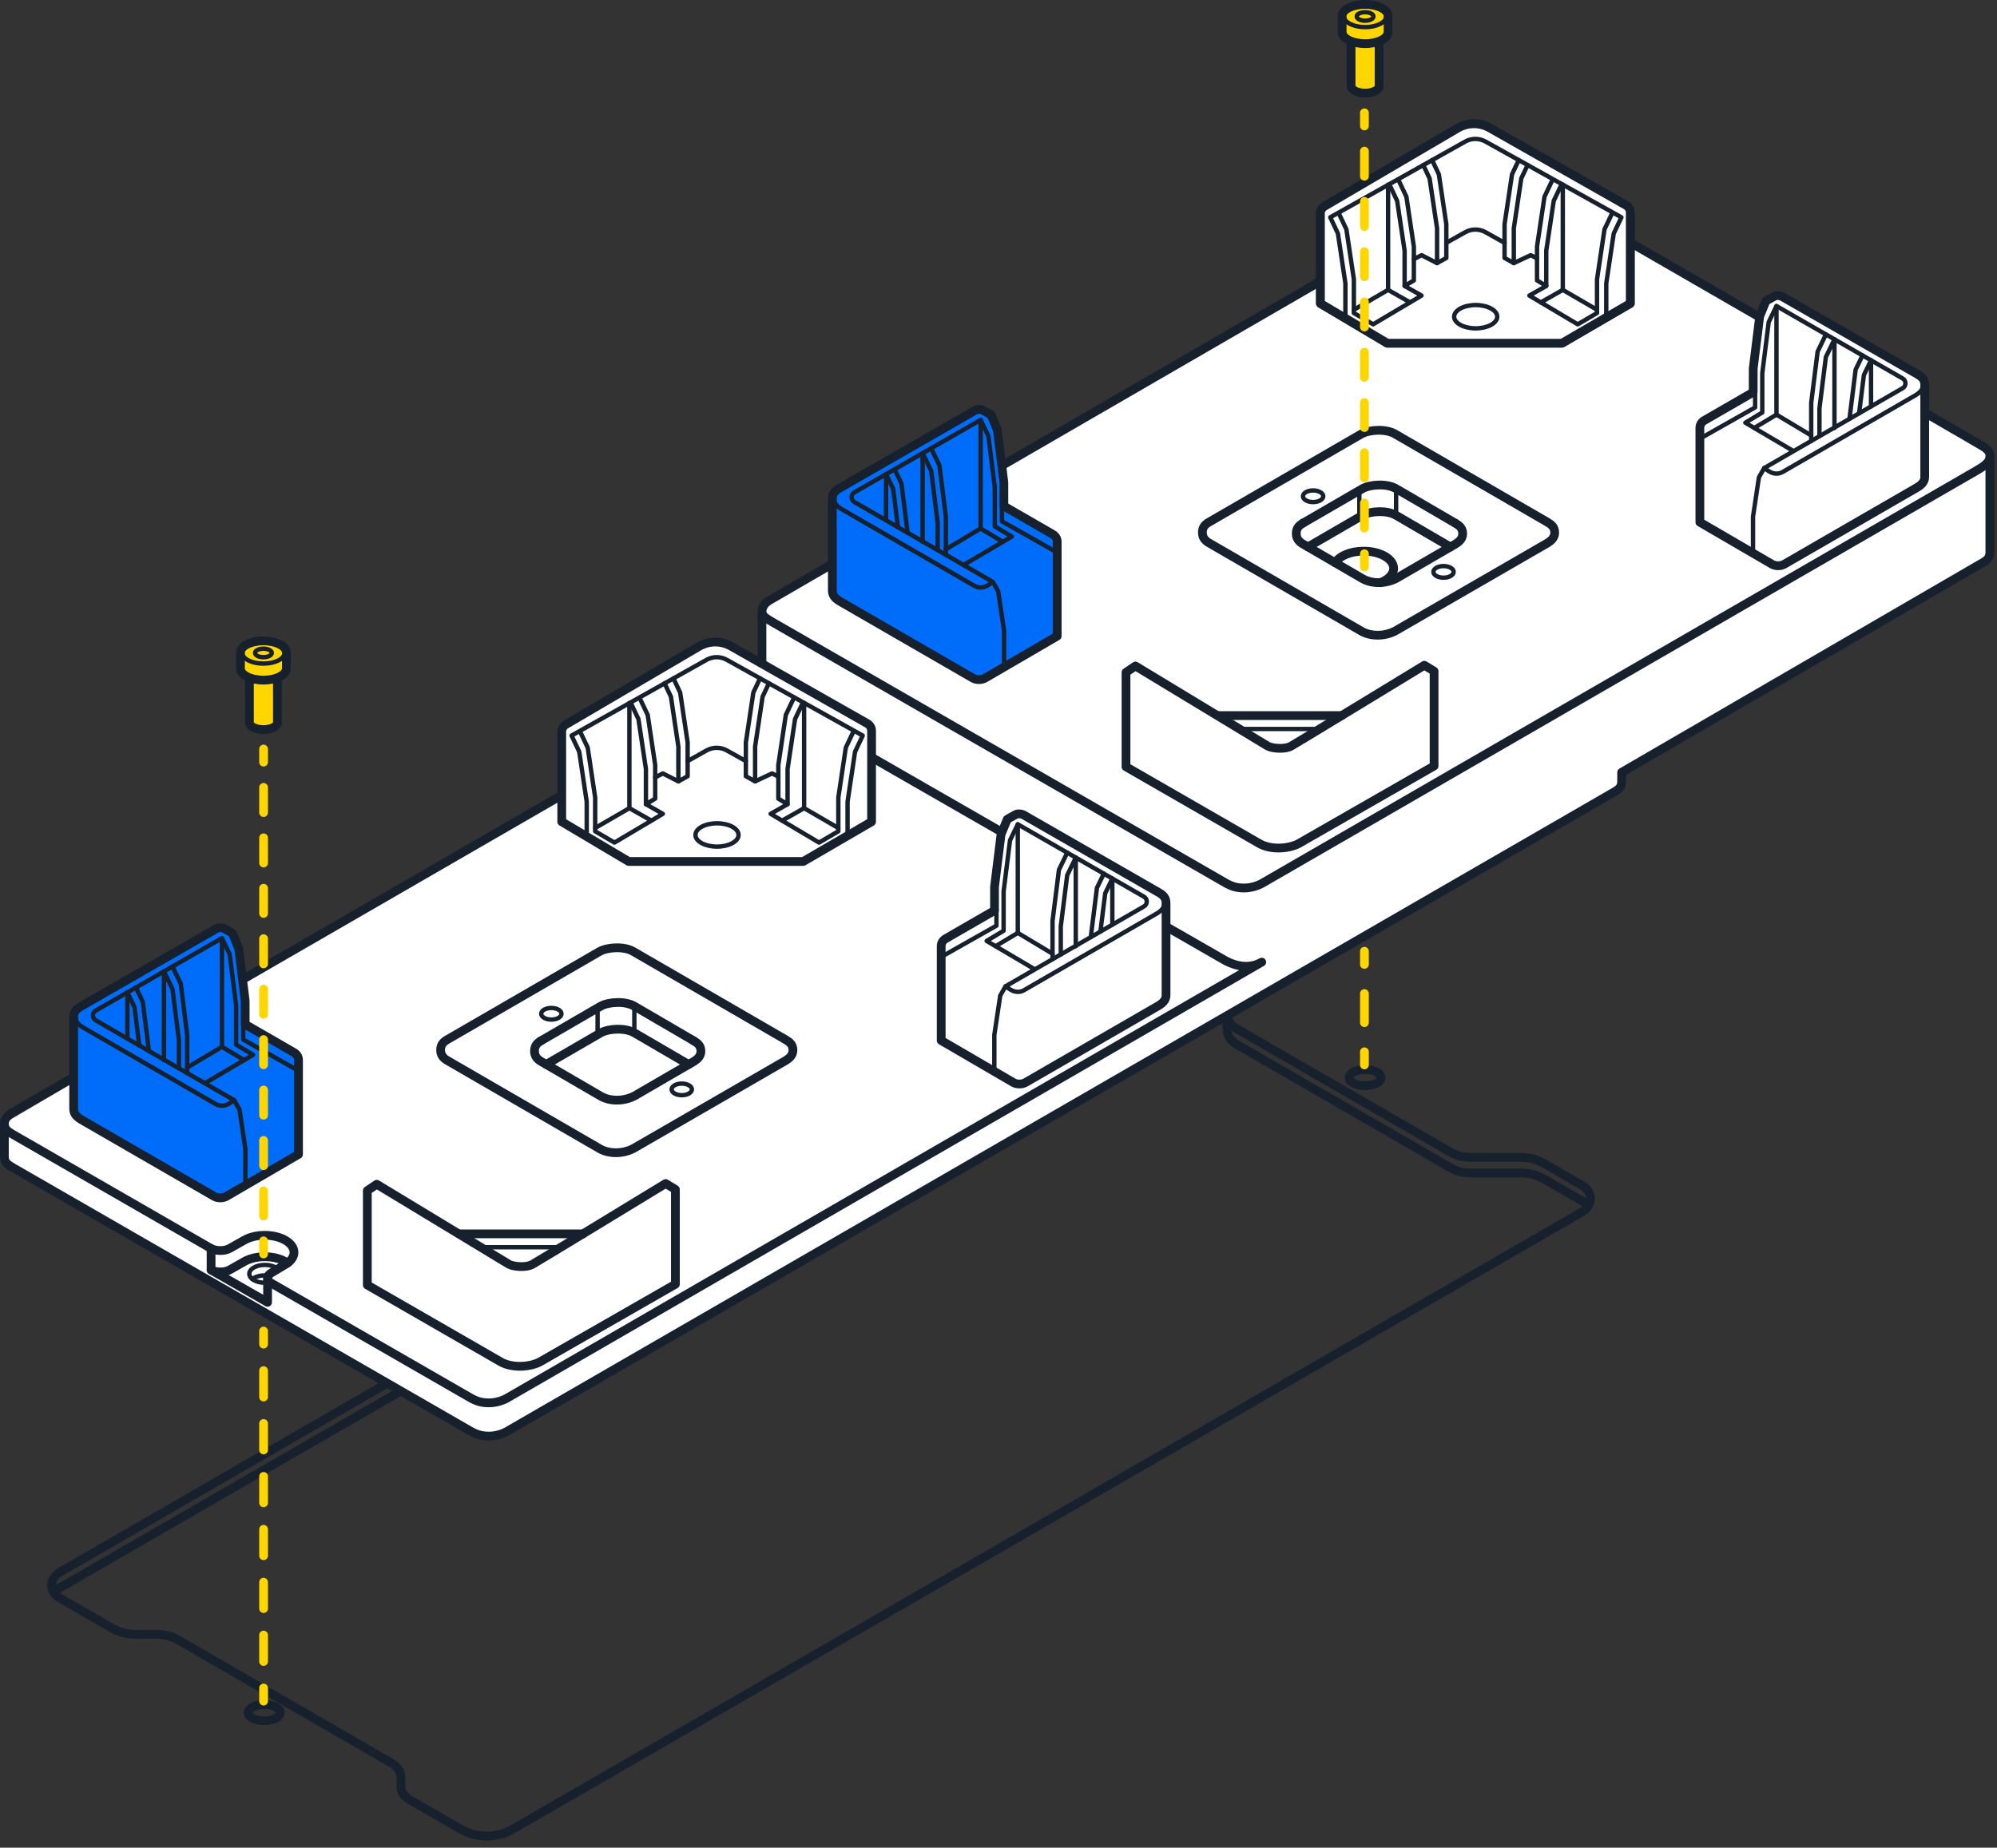 <?xml version="1.0" encoding="UTF-8" standalone="no"?>
<!DOCTYPE svg PUBLIC "-//W3C//DTD SVG 1.1//EN" "http://www.w3.org/Graphics/SVG/1.1/DTD/svg11.dtd">
<svg width="100%" height="100%" viewBox="0 0 228 211" version="1.1" xmlns="http://www.w3.org/2000/svg" xmlns:xlink="http://www.w3.org/1999/xlink" xml:space="preserve" xmlns:serif="http://www.serif.com/" style="fill-rule:evenodd;clip-rule:evenodd;stroke-linecap:round;stroke-linejoin:round;stroke-miterlimit:10;">
    <rect x="0" y="0" width="228" height="211" fill="#333333" stroke="none"/>
    <g transform="matrix(1,0,0,1,-27.818,-52.251)">
        <g transform="matrix(1,0,0,1,86.296,161.096)">
            <path d="M0,100.079L122.139,29.562C123.438,28.734 123.43,27.264 122.139,26.519L117.704,23.958C116.889,23.543 116.198,23.321 115.018,23.321L109.626,23.321C108.446,23.321 107.844,23.142 107.066,22.697L82.761,8.665C81.979,8.213 81.624,7.65 81.624,6.899L81.624,3.94C81.624,3.249 81.156,2.826 80.664,2.562L76.13,-0.055C74.512,-0.989 72.518,-0.989 70.9,-0.055L-51.617,70.68C-52.931,71.506 -52.889,72.933 -51.617,73.667L-45.76,77.049C-44.978,77.499 -44.064,77.789 -42.995,77.789L-40.589,77.789C-39.876,77.789 -38.944,77.967 -38.25,78.368L-13.954,92.395C-13.143,92.863 -12.698,93.338 -12.698,94.229L-12.698,95.321C-12.698,95.922 -12.199,96.393 -11.572,96.755L-5.814,100.079C-4.121,101.068 -1.712,101.067 0,100.079Z" style="fill:none;fill-rule:nonzero;stroke:rgb(22,33,45);stroke-width:1px;"/>
        </g>
        <g transform="matrix(1,0,0,1,209.121,206.056)">
            <path d="M0,-16.05C-0.161,-16.28 -0.389,-16.489 -0.685,-16.66L-5.12,-19.221C-5.935,-19.636 -6.626,-19.858 -7.807,-19.858L-13.198,-19.858C-14.378,-19.858 -14.98,-20.036 -15.759,-20.482L-40.063,-34.514C-40.845,-34.966 -41.2,-35.529 -41.2,-36.28L-41.2,-39.239C-41.2,-39.93 -41.668,-40.353 -42.161,-40.616L-46.694,-43.234C-48.313,-44.168 -50.306,-44.168 -51.924,-43.234L-174.441,27.501C-174.729,27.682 -174.952,27.892 -175.111,28.118" style="fill:none;fill-rule:nonzero;stroke:rgb(22,33,45);stroke-width:1px;"/>
        </g>
        <g transform="matrix(0,-1,-1,0,183.672,173.48)">
            <ellipse cx="-1.827" cy="0" rx="0.925" ry="1.827" style="fill:none;stroke:rgb(22,33,45);stroke-width:1px;"/>
        </g>
        <g transform="matrix(0,-1,-1,0,57.981,246.009)">
            <ellipse cx="-1.827" cy="0" rx="0.925" ry="1.827" style="fill:none;stroke:rgb(22,33,45);stroke-width:1px;"/>
        </g>
        <g transform="matrix(1,0,0,1,254.245,185.389)">
            <path d="M0,-82.139C-0.804,-82.649 -42.165,-106.522 -52.074,-112.241C-53.387,-112.999 -54.991,-112.999 -56.303,-112.24C-69.309,-104.71 -137.986,-64.951 -138.631,-64.547C-139.344,-64.102 -139.433,-63.567 -139.433,-63.241L-139.433,-55.546L-225.927,-4.883L-225.927,-1.087C-225.927,-0.415 -225.63,-0.206 -225.017,0.168L-172.764,30.259C-171.95,30.727 -171.362,30.86 -170.588,30.86C-169.814,30.86 -169.007,30.606 -168.451,30.271L-42.193,-42.664C-41.536,-43.026 -41.283,-43.312 -41.283,-43.91L-41.283,-44.936L-0.152,-68.829C0.505,-69.191 0.757,-69.478 0.757,-70.076L0.757,-80.758C0.757,-81.137 0.913,-81.56 0,-82.139" style="fill:white;fill-rule:nonzero;"/>
        </g>
        <g transform="matrix(0,1,1,0,90.766,166.863)">
            <ellipse cx="1.158" cy="0" rx="0.664" ry="1.158" style="fill:none;stroke:rgb(22,33,45);stroke-width:0.5px;"/>
        </g>
        <g transform="matrix(0,1,1,0,105.656,175.499)">
            <ellipse cx="1.158" cy="0" rx="0.664" ry="1.158" style="fill:none;stroke:rgb(22,33,45);stroke-width:0.5px;"/>
        </g>
        <g transform="matrix(0,1,1,0,101.744,168.657)">
            <path d="M-1.503,-1.503L1.503,-1.503" style="fill:none;fill-rule:nonzero;stroke:rgb(22,33,45);stroke-width:0.5px;"/>
        </g>
        <g transform="matrix(0,1,1,0,97.58,168.891)">
            <path d="M-1.534,-1.534L1.534,-1.534" style="fill:none;fill-rule:nonzero;stroke:rgb(22,33,45);stroke-width:0.5px;"/>
        </g>
        <g transform="matrix(0.433,-0.902,-0.902,-0.433,59.013,197.741)">
            <path d="M-1.163,0.156C-1.216,0.243 -1.267,0.335 -1.314,0.433C-1.737,1.315 -1.67,2.228 -1.163,2.472C-0.657,2.715 0.098,2.196 0.522,1.314C0.791,0.752 0.862,0.178 0.748,-0.227" style="fill:none;fill-rule:nonzero;stroke:rgb(22,33,45);stroke-width:0.5px;"/>
        </g>
        <g transform="matrix(1,0,0,1,56.618,197.897)">
            <path d="M0,0.421C0.322,0.166 0.846,0 1.437,0C1.573,0 1.706,0.009 1.833,0.026" style="fill:none;fill-rule:nonzero;stroke:rgb(22,33,45);stroke-width:0.5px;"/>
        </g>
        <g transform="matrix(0,1,1,0,177.737,107.765)">
            <ellipse cx="1.158" cy="0" rx="0.664" ry="1.158" style="fill:none;stroke:rgb(22,33,45);stroke-width:0.5px;"/>
        </g>
        <g transform="matrix(0,1,1,0,192.627,116.401)">
            <ellipse cx="1.158" cy="0" rx="0.664" ry="1.158" style="fill:none;stroke:rgb(22,33,45);stroke-width:0.5px;"/>
        </g>
        <g transform="matrix(0,1,1,0,188.715,109.559)">
            <path d="M-1.503,-1.503L1.503,-1.503" style="fill:none;fill-rule:nonzero;stroke:rgb(22,33,45);stroke-width:0.5px;"/>
        </g>
        <g transform="matrix(0,1,1,0,184.551,109.792)">
            <path d="M-1.534,-1.534L1.534,-1.534" style="fill:none;fill-rule:nonzero;stroke:rgb(22,33,45);stroke-width:0.5px;"/>
        </g>
        <g transform="matrix(1,0,0,1,117.519,173.378)">
            <path d="M0,-2.396L-17.396,-12.471C-18.409,-13.073 -20.283,-12.99 -21.24,-12.472L-38.63,-2.406C-39.077,-2.147 -39.395,-1.847 -39.395,-1.207C-39.395,-0.567 -38.991,-0.23 -38.63,-0.023L-21.24,10.048C-20.155,10.677 -18.591,10.652 -17.396,10.037L0,-0.015C0.309,-0.214 0.831,-0.553 0.831,-1.192C0.831,-1.831 0.462,-2.129 0,-2.396Z" style="fill:none;fill-rule:nonzero;stroke:rgb(22,33,45);stroke-width:1px;"/>
        </g>
        <g transform="matrix(1,0,0,1,107.011,166.552)">
            <path d="M0,4.549L-6.769,0.602C-7.782,0 -9.656,0.083 -10.614,0.602L-17.402,4.539" style="fill:none;fill-rule:nonzero;stroke:rgb(22,33,45);stroke-width:1px;"/>
        </g>
        <g transform="matrix(1,0,0,1,89.608,178.052)">
            <path d="M0,-6.961C-0.447,-6.702 -0.765,-6.403 -0.765,-5.763C-0.765,-5.122 -0.361,-4.786 0,-4.578L6.789,-0.628C7.874,0 9.438,-0.025 10.634,-0.64L17.402,-4.571C17.711,-4.769 18.234,-5.108 18.234,-5.747C18.234,-6.386 17.864,-6.684 17.402,-6.951" style="fill:none;fill-rule:nonzero;stroke:rgb(22,33,45);stroke-width:1px;"/>
        </g>
        <g transform="matrix(1,0,0,1,106.44,169.598)">
            <path d="M0,4.215L-6.198,0.601C-7.211,0 -9.085,0.082 -10.042,0.601L-16.261,4.207" style="fill:none;fill-rule:nonzero;stroke:rgb(22,33,45);stroke-width:1px;"/>
        </g>
        <g transform="matrix(1,0,0,1,51.917,200.974)">
            <path d="M0,-6.147L0,-3.693C0,-3.693 5.155,-0.749 6.452,0L6.452,-2.798" style="fill:none;fill-rule:nonzero;stroke:rgb(22,33,45);stroke-width:1px;"/>
        </g>
        <g transform="matrix(0.035,-0.999,-0.999,-0.035,56.226,192.331)">
            <path d="M-4.002,-4.562C-3.582,-3.935 -3.332,-2.989 -3.369,-1.939C-3.4,-1.034 -3.639,-0.22 -4.002,0.37L-5.014,2.021C-5.398,2.663 -5.332,3.675 -5.09,4.132" style="fill:none;fill-rule:nonzero;stroke:rgb(22,33,45);stroke-width:1px;"/>
        </g>
        <g transform="matrix(1,0,0,1,28.318,108.133)">
            <path d="M0,72.373L0,76.169C0,76.841 0.297,77.05 0.91,77.424L53.163,107.515C53.977,107.983 54.565,108.116 55.339,108.116C56.113,108.116 56.92,107.863 57.476,107.527L183.734,34.592C184.391,34.23 184.644,33.944 184.644,33.346L184.644,32.32L225.775,8.427C226.432,8.065 226.685,7.778 226.685,7.18L226.685,-3.502C226.685,-3.88 226.84,-4.304 225.927,-4.883C225.123,-5.393 183.762,-29.266 173.853,-34.985C172.54,-35.743 170.936,-35.743 169.624,-34.984C156.618,-27.454 87.941,12.305 87.296,12.709C86.583,13.154 86.494,13.689 86.494,14.016L86.494,21.71C86.494,23.313 87.19,23.796 87.695,24.093C87.695,24.093 138.623,53.372 139.246,53.728C139.87,54.085 141.74,55.038 143.557,53.988L57.476,103.731C56.92,104.067 56.113,104.32 55.339,104.32C54.565,104.32 53.977,104.187 53.163,103.719L30.524,90.682C30.212,90.515 30.052,90.33 30.052,90.044C30.052,89.757 30.351,89.557 30.524,89.453L32.169,88.465C32.726,88.116 33.067,87.649 33.067,87.135C33.067,86.059 31.572,85.187 29.728,85.187C28.822,85.187 28,85.397 27.398,85.739L25.713,86.691C25.057,87.053 24.048,86.952 23.6,86.694L0.91,73.628C0.297,73.255 0,73.045 0,72.373C0,71.701 0.91,71.166 0.91,71.166L86.494,21.71" style="fill:none;fill-rule:nonzero;stroke:rgb(22,33,45);stroke-width:1px;"/>
        </g>
        <g transform="matrix(1,0,0,1,114.812,135.925)">
            <path d="M0,-13.776C0,-13.248 0.832,-12.87 1.258,-12.599L52.885,17.131C53.698,17.6 54.287,17.733 55.061,17.733C55.834,17.733 56.642,17.479 57.197,17.144L138.628,-29.913C139.054,-30.172 140.201,-30.766 140.201,-31.509" style="fill:none;fill-rule:nonzero;stroke:rgb(22,33,45);stroke-width:1px;"/>
        </g>
        <g transform="matrix(1,0,0,1,204.49,114.28)">
            <path d="M0,-2.396L-17.396,-12.471C-18.409,-13.073 -20.283,-12.99 -21.24,-12.472L-38.63,-2.406C-39.077,-2.147 -39.395,-1.847 -39.395,-1.207C-39.395,-0.567 -38.991,-0.23 -38.63,-0.023L-21.24,10.048C-20.155,10.677 -18.591,10.652 -17.396,10.037L0,-0.015C0.309,-0.214 0.831,-0.553 0.831,-1.192C0.831,-1.831 0.462,-2.129 0,-2.396Z" style="fill:none;fill-rule:nonzero;stroke:rgb(22,33,45);stroke-width:1px;"/>
        </g>
        <g transform="matrix(1,0,0,1,193.982,107.454)">
            <path d="M0,4.549L-6.769,0.602C-7.782,0 -9.656,0.083 -10.614,0.602L-17.402,4.539" style="fill:none;fill-rule:nonzero;stroke:rgb(22,33,45);stroke-width:1px;"/>
        </g>
        <g transform="matrix(1,0,0,1,176.579,118.954)">
            <path d="M0,-6.961C-0.447,-6.702 -0.765,-6.403 -0.765,-5.763C-0.765,-5.122 -0.361,-4.786 0,-4.578L6.789,-0.628C7.874,0 9.438,-0.025 10.634,-0.64L17.402,-4.571C17.711,-4.769 18.234,-5.108 18.234,-5.747C18.234,-6.386 17.864,-6.684 17.402,-6.951" style="fill:none;fill-rule:nonzero;stroke:rgb(22,33,45);stroke-width:1px;"/>
        </g>
        <g transform="matrix(1,0,0,1,193.41,110.5)">
            <path d="M0,4.215L-6.198,0.601C-7.211,0 -9.085,0.082 -10.042,0.601L-16.261,4.207" style="fill:none;fill-rule:nonzero;stroke:rgb(22,33,45);stroke-width:1px;"/>
        </g>
        <g transform="matrix(1,0,0,1,185.419,115.191)">
            <path d="M0,3.597C0.912,3.244 1.511,2.645 1.511,1.966C1.511,0.88 -0.023,0 -1.916,0C-3.419,0 -4.696,0.555 -5.159,1.327" style="fill:none;fill-rule:nonzero;stroke:rgb(22,33,45);stroke-width:1px;"/>
        </g>
        <g transform="matrix(1,0,0,1,190.436,149.39)">
            <path d="M0,-21.168C0,-21.168 -5.134,-18.037 -9.443,-15.419L-23.63,-15.419C-27.896,-18.002 -32.983,-21.084 -32.983,-21.084L-34.06,-20.359L-34.06,-9.575L-18.85,-0.816C-17.433,0 -15.312,-0.246 -14.285,-0.84L1.112,-9.667L1.112,-20.494L0,-21.168Z" style="fill:white;fill-rule:nonzero;"/>
        </g>
        <g transform="matrix(1,0,0,1,171.587,129.038)">
            <path d="M0,19.536L-15.211,10.777L-15.211,-0.008L-14.133,-0.732C-14.133,-0.732 0.522,8.145 0.943,8.398C1.364,8.651 2.847,8.853 3.639,8.415C4.43,7.977 18.85,-0.816 18.85,-0.816L19.962,-0.142L19.962,10.685L4.565,19.512C3.537,20.106 1.417,20.352 0,19.536Z" style="fill:none;fill-rule:nonzero;stroke:rgb(22,33,45);stroke-width:1px;"/>
        </g>
        <g transform="matrix(-1,0,0,1,166.863,133.971)">
            <path d="M-14.13,0L0,0" style="fill:none;fill-rule:nonzero;stroke:rgb(22,33,45);stroke-width:1px;stroke-linecap:butt;stroke-linejoin:miter;"/>
        </g>
        <g transform="matrix(-1,0,0,1,169.312,135.497)">
            <path d="M-9.166,0L0,0" style="fill:none;fill-rule:nonzero;stroke:rgb(22,33,45);stroke-width:0.5px;"/>
        </g>
        <g transform="matrix(1,0,0,1,247.567,106.708)">
            <path d="M0,-10.515C0,-11.154 -0.369,-11.452 -0.831,-11.719L-16.298,-20.599C-16.476,-20.693 -16.898,-20.756 -17.132,-20.639C-17.367,-20.522 -18.131,-20.078 -18.131,-20.078L-18.841,-18.342L-19.582,-12.37L-19.585,-9.664C-19.585,-9.664 -24.805,-6.651 -25.158,-6.449C-25.512,-6.247 -25.672,-5.91 -25.672,-5.615L-25.672,5.181L-17.446,9.973C-17.1,10.175 -16.495,10.241 -16.033,9.973L-0.831,1.189C-0.522,0.991 0,0.652 0,0.012L0,-10.515Z" style="fill:white;fill-rule:nonzero;stroke:rgb(22,33,45);stroke-width:1px;"/>
        </g>
        <g transform="matrix(1,0,0,1,227.962,96.193)">
            <path d="M0,19.231L0,15.061L0.674,10.568L1.281,9.509C1.281,9.509 1.801,9.878 1.966,9.961C2.131,10.044 2.733,10.328 3.379,9.961L18.581,1.177C18.89,0.978 19.412,0.639 19.412,0" style="fill:none;fill-rule:nonzero;stroke:rgb(22,33,45);stroke-width:0.5px;"/>
        </g>
        <g transform="matrix(1,0,0,1,229.243,87.2)">
            <path d="M0,18.502L15.805,9.379C16.231,9.133 16.231,8.516 15.803,8.271L1.397,0L0.51,1.832L-0.223,7.686L-0.223,12.158L-2.16,13.32L3.349,16.569" style="fill:none;fill-rule:nonzero;stroke:rgb(22,33,45);stroke-width:0.5px;"/>
        </g>
        <g transform="matrix(1,0,0,1,236.287,102.606)">
            <path d="M0,-12.164L-0.949,-10.205L-1.681,-4.351L-1.681,0" style="fill:none;fill-rule:nonzero;stroke:rgb(22,33,45);stroke-width:0.5px;"/>
        </g>
        <g transform="matrix(1,0,0,1,237.26,102.062)">
            <path d="M0,-11.061L-0.98,-9.038L-1.713,-3.184L-1.713,0" style="fill:none;fill-rule:nonzero;stroke:rgb(22,33,45);stroke-width:0.5px;"/>
        </g>
        <g transform="matrix(1,0,0,1,240.462,100.085)">
            <path d="M0,-7.246L-0.783,-5.63L-1.488,0" style="fill:none;fill-rule:nonzero;stroke:rgb(22,33,45);stroke-width:0.5px;"/>
        </g>
        <g transform="matrix(1,0,0,1,241.435,99.45)">
            <path d="M0,-6.052L-0.814,-4.371L-1.361,0" style="fill:none;fill-rule:nonzero;stroke:rgb(22,33,45);stroke-width:0.5px;"/>
        </g>
        <g transform="matrix(0,1,1,0,242.321,96.061)">
            <path d="M-5.06,-5.06L5.06,-5.06" style="fill:none;fill-rule:nonzero;stroke:rgb(22,33,45);stroke-width:0.5px;"/>
        </g>
        <g transform="matrix(0,1,1,0,244.069,96.031)">
            <path d="M-2.633,-2.633L2.633,-2.633" style="fill:none;fill-rule:nonzero;stroke:rgb(22,33,45);stroke-width:0.5px;"/>
        </g>
        <g transform="matrix(1,0,0,1,230.64,101.122)">
            <path d="M0,-13.922L0,-1.52L-2.536,0" style="fill:none;fill-rule:nonzero;stroke:rgb(22,33,45);stroke-width:0.5px;"/>
        </g>
        <g transform="matrix(0.858,0.514,0.514,-0.858,231.532,98.752)">
            <path d="M-0.328,-1.187L4.293,-1.188" style="fill:none;fill-rule:nonzero;stroke:rgb(22,33,45);stroke-width:0.5px;"/>
        </g>
        <g transform="matrix(1,0,0,1,228.203,102.348)">
            <path d="M0,-5.441L0,-3.571L-6.309,0" style="fill:none;fill-rule:nonzero;stroke:rgb(22,33,45);stroke-width:0.5px;"/>
        </g>
        <g transform="matrix(1,0,0,1,122.848,119.712)">
            <path d="M0,-10.515L0,0.012C0,0.652 0.522,0.991 0.831,1.189L16.033,9.973C16.495,10.241 17.1,10.175 17.446,9.973L25.672,5.181L25.672,-5.615C25.672,-5.91 25.512,-6.247 25.158,-6.449C24.804,-6.651 19.585,-9.664 19.585,-9.664L19.582,-12.37L18.841,-18.342L18.131,-20.078C18.131,-20.078 17.367,-20.522 17.132,-20.639C16.898,-20.756 16.476,-20.693 16.298,-20.599L0.831,-11.719C0.369,-11.452 0,-11.154 0,-10.515Z" style="fill:rgb(0,108,250);fill-rule:nonzero;stroke:rgb(22,33,45);stroke-width:1px;"/>
        </g>
        <g transform="matrix(1,0,0,1,123.041,128.428)">
            <path d="M0,-19.231C0,-18.592 0.522,-18.253 0.831,-18.055L16.033,-9.27C16.679,-8.903 17.281,-9.187 17.446,-9.27C17.611,-9.353 18.131,-9.722 18.131,-9.722L18.738,-8.663L19.412,-4.171L19.412,0" style="fill:none;fill-rule:nonzero;stroke:rgb(22,33,45);stroke-width:0.5px;"/>
        </g>
        <g transform="matrix(1,0,0,1,141.172,100.204)">
            <path d="M0,18.502L-15.805,9.379C-16.231,9.133 -16.231,8.516 -15.803,8.271L-1.397,0L-0.51,1.832L0.223,7.686L0.223,12.158L2.16,13.32L-3.349,16.569" style="fill:none;fill-rule:nonzero;stroke:rgb(22,33,45);stroke-width:0.5px;"/>
        </g>
        <g transform="matrix(1,0,0,1,134.128,115.61)">
            <path d="M0,-12.164L0.949,-10.205L1.681,-4.351L1.681,0" style="fill:none;fill-rule:nonzero;stroke:rgb(22,33,45);stroke-width:0.5px;"/>
        </g>
        <g transform="matrix(1,0,0,1,133.154,115.066)">
            <path d="M0,-11.061L0.98,-9.038L1.713,-3.184L1.713,0" style="fill:none;fill-rule:nonzero;stroke:rgb(22,33,45);stroke-width:0.5px;"/>
        </g>
        <g transform="matrix(1,0,0,1,129.953,113.089)">
            <path d="M0,-7.246L0.783,-5.63L1.487,0" style="fill:none;fill-rule:nonzero;stroke:rgb(22,33,45);stroke-width:0.5px;"/>
        </g>
        <g transform="matrix(1,0,0,1,128.979,112.454)">
            <path d="M0,-6.052L0.814,-4.371L1.361,0" style="fill:none;fill-rule:nonzero;stroke:rgb(22,33,45);stroke-width:0.5px;"/>
        </g>
        <g transform="matrix(0,1,1,0,138.215,109.066)">
            <path d="M-5.06,-5.06L5.06,-5.06" style="fill:none;fill-rule:nonzero;stroke:rgb(22,33,45);stroke-width:0.5px;"/>
        </g>
        <g transform="matrix(0,1,1,0,131.612,109.035)">
            <path d="M-2.633,-2.633L2.633,-2.633" style="fill:none;fill-rule:nonzero;stroke:rgb(22,33,45);stroke-width:0.5px;"/>
        </g>
        <g transform="matrix(1,0,0,1,139.775,114.126)">
            <path d="M0,-13.922L0,-1.52L2.536,0" style="fill:none;fill-rule:nonzero;stroke:rgb(22,33,45);stroke-width:0.5px;"/>
        </g>
        <g transform="matrix(-0.858,0.514,0.514,0.858,136.702,115.831)">
            <path d="M-4.293,-1.188L0.328,-1.187" style="fill:none;fill-rule:nonzero;stroke:rgb(22,33,45);stroke-width:0.5px;"/>
        </g>
        <g transform="matrix(1,0,0,1,142.211,115.352)">
            <path d="M0,-5.441L0,-3.571L6.309,0" style="fill:none;fill-rule:nonzero;stroke:rgb(22,33,45);stroke-width:0.5px;"/>
        </g>
        <g transform="matrix(1,0,0,1,178.572,70.754)">
            <path d="M0,16.152L0,5.876C0,5.535 0.18,5.22 0.474,5.048L15.657,-3.859C16.795,-4.527 18.204,-4.537 19.351,-3.885L34.889,4.938C35.189,5.108 35.375,5.427 35.375,5.773L35.375,16.152L27.581,20.689L7.636,20.689L0,16.152Z" style="fill:none;fill-rule:nonzero;stroke:rgb(22,33,45);stroke-width:1px;"/>
            <path d="M0,16.152L0,5.876C0,5.535 0.18,5.22 0.474,5.048L15.657,-3.859C16.795,-4.527 18.204,-4.537 19.351,-3.885L34.889,4.938C35.189,5.108 35.375,5.427 35.375,5.773L35.375,16.152L27.581,20.689L7.636,20.689L0,16.152Z" style="fill:white;fill-rule:nonzero;"/>
        </g>
        <g transform="matrix(1,0,0,1,178.572,70.754)">
            <path d="M0,16.152L0,5.876C0,5.535 0.18,5.22 0.474,5.048L15.657,-3.859C16.795,-4.527 18.204,-4.537 19.351,-3.885L34.889,4.938C35.189,5.108 35.375,5.427 35.375,5.773L35.375,16.152L27.581,20.689L7.636,20.689L0,16.152Z" style="fill:none;fill-rule:nonzero;stroke:rgb(22,33,45);stroke-width:1px;stroke-linecap:butt;stroke-linejoin:miter;"/>
        </g>
        <g transform="matrix(1,0,0,1,211.881,89.287)">
            <path d="M0,-12.69L-0.876,-10.843L-1.729,-5.143L-1.729,-1.288L-3.931,0L-9.456,-3.282L-7.524,-4.38" style="fill:none;fill-rule:nonzero;stroke:rgb(22,33,45);stroke-width:0.5px;"/>
        </g>
        <g transform="matrix(1,0,0,1,205.03,84.908)">
            <path d="M0,-12.039L-0.876,-10.192L-1.729,-4.492L-1.729,-0.637L-0.674,0L-0.674,-4.021L0.18,-9.721L1.056,-11.567" style="fill:none;fill-rule:nonzero;stroke:rgb(22,33,45);stroke-width:0.5px;"/>
        </g>
        <g transform="matrix(1,0,0,1,202.229,81.733)">
            <path d="M0,-10.635L-0.725,-9.107L-1.578,-3.407L-1.578,0.564L-2.634,-0.024L-2.634,-3.879L-1.78,-9.579L-1.012,-11.199" style="fill:none;fill-rule:nonzero;stroke:rgb(22,33,45);stroke-width:0.5px;"/>
        </g>
        <g transform="matrix(1,0,0,1,206.244,87.624)">
            <path d="M0,-14.287L0,-2.268L3.907,0" style="fill:none;fill-rule:nonzero;stroke:rgb(22,33,45);stroke-width:0.5px;"/>
        </g>
        <g transform="matrix(-0.869,0.494,0.494,0.869,204.25,87.309)">
            <path d="M-2.698,-0.713L0.188,-0.713" style="fill:none;fill-rule:nonzero;stroke:rgb(22,33,45);stroke-width:0.5px;"/>
        </g>
        <g transform="matrix(1,0,0,1,180.661,89.287)">
            <path d="M0,-12.69L0.876,-10.843L1.729,-5.143L1.729,-1.288L3.931,0L9.456,-3.282L7.524,-4.38" style="fill:none;fill-rule:nonzero;stroke:rgb(22,33,45);stroke-width:0.5px;"/>
        </g>
        <g transform="matrix(1,0,0,1,187.511,84.908)">
            <path d="M0,-12.039L0.876,-10.192L1.729,-4.492L1.729,-0.637L0.674,0L0.674,-4.021L-0.18,-9.721L-1.056,-11.567" style="fill:none;fill-rule:nonzero;stroke:rgb(22,33,45);stroke-width:0.5px;"/>
        </g>
        <g transform="matrix(1,0,0,1,190.312,81.733)">
            <path d="M0,-10.635L0.725,-9.107L1.578,-3.407L1.578,0.564L2.634,-0.024L2.634,-3.879L1.78,-9.579L1.012,-11.199" style="fill:none;fill-rule:nonzero;stroke:rgb(22,33,45);stroke-width:0.5px;"/>
        </g>
        <g transform="matrix(1,0,0,1,186.297,87.624)">
            <path d="M0,-14.287L0,-2.268L-3.907,0" style="fill:none;fill-rule:nonzero;stroke:rgb(22,33,45);stroke-width:0.5px;"/>
        </g>
        <g transform="matrix(0.869,0.494,0.494,-0.869,186.813,84.83)">
            <path d="M-0.188,-0.713L2.698,-0.713" style="fill:none;fill-rule:nonzero;stroke:rgb(22,33,45);stroke-width:0.5px;"/>
        </g>
        <g transform="matrix(1,0,0,1,181.424,68.014)">
            <path d="M0,20.456L0,16.601L-0.853,10.901L-1.729,9.054L13.678,0.405C14.397,0.002 15.274,0 15.994,0.402L31.512,9.054L30.636,10.901L29.782,16.601L29.782,20.456" style="fill:none;fill-rule:nonzero;stroke:rgb(22,33,45);stroke-width:0.5px;"/>
        </g>
        <g transform="matrix(1,0,0,1,192.946,78.365)">
            <path d="M0,1.615L2.156,0.405C2.875,0.001 3.752,0 4.472,0.401L6.648,1.615" style="fill:none;fill-rule:nonzero;stroke:rgb(22,33,45);stroke-width:0.5px;"/>
        </g>
        <g transform="matrix(1,0,0,1,191.891,81.392)">
            <path d="M0,0.906L-1.774,0L-2.65,0.453" style="fill:none;fill-rule:nonzero;stroke:rgb(22,33,45);stroke-width:0.5px;"/>
        </g>
        <g transform="matrix(1,0,0,1,200.65,81.392)">
            <path d="M0,0.906L1.932,0L2.65,0.354" style="fill:none;fill-rule:nonzero;stroke:rgb(22,33,45);stroke-width:0.5px;"/>
        </g>
        <g transform="matrix(0,1,1,0,196.299,85.957)">
            <ellipse cx="2.46" cy="0" rx="1.331" ry="2.46" style="fill:none;stroke:rgb(22,33,45);stroke-width:0.5px;"/>
        </g>
        <g transform="matrix(1,0,0,1,103.817,208.574)">
            <path d="M0,-21.168C0,-21.168 -5.134,-18.037 -9.443,-15.419L-23.63,-15.419C-27.896,-18.002 -32.983,-21.084 -32.983,-21.084L-34.06,-20.359L-34.06,-9.575L-18.85,-0.816C-17.433,0 -15.312,-0.246 -14.285,-0.84L1.112,-9.667L1.112,-20.494L0,-21.168Z" style="fill:white;fill-rule:nonzero;"/>
        </g>
        <g transform="matrix(1,0,0,1,84.967,188.222)">
            <path d="M0,19.536L-15.211,10.777L-15.211,-0.008L-14.133,-0.732C-14.133,-0.732 0.522,8.145 0.943,8.398C1.364,8.651 2.847,8.853 3.639,8.415C4.43,7.977 18.85,-0.816 18.85,-0.816L19.962,-0.142L19.962,10.685L4.565,19.512C3.537,20.106 1.417,20.352 0,19.536Z" style="fill:none;fill-rule:nonzero;stroke:rgb(22,33,45);stroke-width:1px;"/>
        </g>
        <g transform="matrix(-1,0,0,1,80.243,193.155)">
            <path d="M-14.13,0L0,0" style="fill:none;fill-rule:nonzero;stroke:rgb(22,33,45);stroke-width:1px;stroke-linecap:butt;stroke-linejoin:miter;"/>
        </g>
        <g transform="matrix(-1,0,0,1,82.692,194.681)">
            <path d="M-9.166,0L0,0" style="fill:none;fill-rule:nonzero;stroke:rgb(22,33,45);stroke-width:0.5px;"/>
        </g>
        <g transform="matrix(1,0,0,1,160.947,165.892)">
            <path d="M0,-10.515C0,-11.154 -0.369,-11.452 -0.831,-11.719L-16.298,-20.599C-16.476,-20.693 -16.898,-20.756 -17.132,-20.639C-17.367,-20.522 -18.131,-20.078 -18.131,-20.078L-18.841,-18.342L-19.583,-12.37L-19.585,-9.664C-19.585,-9.664 -24.805,-6.651 -25.158,-6.449C-25.512,-6.247 -25.672,-5.91 -25.672,-5.615L-25.672,5.181L-17.446,9.973C-17.1,10.175 -16.495,10.241 -16.033,9.973L-0.831,1.189C-0.522,0.991 0,0.652 0,0.012L0,-10.515Z" style="fill:white;fill-rule:nonzero;stroke:rgb(22,33,45);stroke-width:1px;"/>
        </g>
        <g transform="matrix(1,0,0,1,141.342,155.376)">
            <path d="M0,19.231L0,15.061L0.674,10.568L1.281,9.509C1.281,9.509 1.801,9.878 1.966,9.961C2.131,10.044 2.733,10.328 3.379,9.961L18.581,1.177C18.89,0.978 19.412,0.639 19.412,0" style="fill:none;fill-rule:nonzero;stroke:rgb(22,33,45);stroke-width:0.5px;"/>
        </g>
        <g transform="matrix(1,0,0,1,142.623,146.383)">
            <path d="M0,18.502L15.805,9.379C16.231,9.133 16.231,8.516 15.803,8.271L1.397,0L0.51,1.832L-0.223,7.686L-0.223,12.158L-2.16,13.32L3.349,16.569" style="fill:none;fill-rule:nonzero;stroke:rgb(22,33,45);stroke-width:0.5px;"/>
        </g>
        <g transform="matrix(1,0,0,1,149.667,161.789)">
            <path d="M0,-12.164L-0.949,-10.205L-1.681,-4.351L-1.681,0" style="fill:none;fill-rule:nonzero;stroke:rgb(22,33,45);stroke-width:0.5px;"/>
        </g>
        <g transform="matrix(1,0,0,1,150.64,161.245)">
            <path d="M0,-11.061L-0.98,-9.038L-1.713,-3.184L-1.713,0" style="fill:none;fill-rule:nonzero;stroke:rgb(22,33,45);stroke-width:0.5px;"/>
        </g>
        <g transform="matrix(1,0,0,1,153.842,159.268)">
            <path d="M0,-7.246L-0.783,-5.63L-1.488,0" style="fill:none;fill-rule:nonzero;stroke:rgb(22,33,45);stroke-width:0.5px;"/>
        </g>
        <g transform="matrix(1,0,0,1,154.815,158.633)">
            <path d="M0,-6.052L-0.814,-4.371L-1.361,0" style="fill:none;fill-rule:nonzero;stroke:rgb(22,33,45);stroke-width:0.5px;"/>
        </g>
        <g transform="matrix(0,1,1,0,155.701,155.245)">
            <path d="M-5.06,-5.06L5.06,-5.06" style="fill:none;fill-rule:nonzero;stroke:rgb(22,33,45);stroke-width:0.5px;"/>
        </g>
        <g transform="matrix(0,1,1,0,157.448,155.214)">
            <path d="M-2.633,-2.633L2.633,-2.633" style="fill:none;fill-rule:nonzero;stroke:rgb(22,33,45);stroke-width:0.5px;"/>
        </g>
        <g transform="matrix(1,0,0,1,144.02,160.306)">
            <path d="M0,-13.922L0,-1.52L-2.536,0" style="fill:none;fill-rule:nonzero;stroke:rgb(22,33,45);stroke-width:0.5px;"/>
        </g>
        <g transform="matrix(0.858,0.514,0.514,-0.858,144.912,157.936)">
            <path d="M-0.328,-1.187L4.293,-1.188" style="fill:none;fill-rule:nonzero;stroke:rgb(22,33,45);stroke-width:0.5px;"/>
        </g>
        <g transform="matrix(1,0,0,1,141.583,161.531)">
            <path d="M0,-5.441L0,-3.571L-6.309,0" style="fill:none;fill-rule:nonzero;stroke:rgb(22,33,45);stroke-width:0.5px;"/>
        </g>
        <g transform="matrix(1,0,0,1,36.228,178.896)">
            <path d="M0,-10.515L0,0.012C0,0.652 0.522,0.991 0.831,1.189L16.033,9.973C16.495,10.241 17.1,10.175 17.446,9.973L25.672,5.181L25.672,-5.615C25.672,-5.91 25.512,-6.247 25.158,-6.449C24.804,-6.651 19.585,-9.664 19.585,-9.664L19.582,-12.37L18.841,-18.342L18.131,-20.078C18.131,-20.078 17.367,-20.522 17.132,-20.639C16.898,-20.756 16.476,-20.693 16.298,-20.599L0.831,-11.719C0.369,-11.452 0,-11.154 0,-10.515Z" style="fill:rgb(0,108,250);fill-rule:nonzero;stroke:rgb(22,33,45);stroke-width:1px;"/>
        </g>
        <g transform="matrix(1,0,0,1,36.421,187.612)">
            <path d="M0,-19.231C0,-18.592 0.522,-18.253 0.831,-18.055L16.033,-9.27C16.679,-8.903 17.281,-9.187 17.446,-9.27C17.611,-9.353 18.131,-9.722 18.131,-9.722L18.738,-8.663L19.412,-4.171L19.412,0" style="fill:none;fill-rule:nonzero;stroke:rgb(22,33,45);stroke-width:0.5px;"/>
        </g>
        <g transform="matrix(1,0,0,1,54.552,159.388)">
            <path d="M0,18.502L-15.805,9.379C-16.231,9.133 -16.231,8.516 -15.803,8.271L-1.397,0L-0.51,1.832L0.223,7.686L0.223,12.158L2.16,13.32L-3.349,16.569" style="fill:none;fill-rule:nonzero;stroke:rgb(22,33,45);stroke-width:0.5px;"/>
        </g>
        <g transform="matrix(1,0,0,1,47.508,174.794)">
            <path d="M0,-12.164L0.949,-10.205L1.681,-4.351L1.681,0" style="fill:none;fill-rule:nonzero;stroke:rgb(22,33,45);stroke-width:0.5px;"/>
        </g>
        <g transform="matrix(1,0,0,1,46.534,174.25)">
            <path d="M0,-11.061L0.98,-9.038L1.713,-3.184L1.713,0" style="fill:none;fill-rule:nonzero;stroke:rgb(22,33,45);stroke-width:0.5px;"/>
        </g>
        <g transform="matrix(1,0,0,1,43.333,172.273)">
            <path d="M0,-7.246L0.783,-5.63L1.488,0" style="fill:none;fill-rule:nonzero;stroke:rgb(22,33,45);stroke-width:0.5px;"/>
        </g>
        <g transform="matrix(1,0,0,1,42.359,171.638)">
            <path d="M0,-6.052L0.814,-4.371L1.361,0" style="fill:none;fill-rule:nonzero;stroke:rgb(22,33,45);stroke-width:0.5px;"/>
        </g>
        <g transform="matrix(0,1,1,0,51.595,168.249)">
            <path d="M-5.06,-5.06L5.06,-5.06" style="fill:none;fill-rule:nonzero;stroke:rgb(22,33,45);stroke-width:0.5px;"/>
        </g>
        <g transform="matrix(0,1,1,0,44.992,168.219)">
            <path d="M-2.633,-2.633L2.633,-2.633" style="fill:none;fill-rule:nonzero;stroke:rgb(22,33,45);stroke-width:0.5px;"/>
        </g>
        <g transform="matrix(1,0,0,1,53.155,173.31)">
            <path d="M0,-13.922L0,-1.52L2.536,0" style="fill:none;fill-rule:nonzero;stroke:rgb(22,33,45);stroke-width:0.5px;"/>
        </g>
        <g transform="matrix(-0.858,0.514,0.514,0.858,50.082,175.015)">
            <path d="M-4.293,-1.188L0.328,-1.187" style="fill:none;fill-rule:nonzero;stroke:rgb(22,33,45);stroke-width:0.5px;"/>
        </g>
        <g transform="matrix(1,0,0,1,55.591,174.536)">
            <path d="M0,-5.441L0,-3.571L6.309,0" style="fill:none;fill-rule:nonzero;stroke:rgb(22,33,45);stroke-width:0.5px;"/>
        </g>
        <g transform="matrix(1,0,0,1,91.952,129.938)">
            <path d="M0,16.152L0,5.876C0,5.535 0.18,5.22 0.474,5.048L15.657,-3.859C16.795,-4.527 18.204,-4.537 19.351,-3.885L34.889,4.938C35.189,5.108 35.375,5.427 35.375,5.773L35.375,16.152L27.581,20.689L7.636,20.689L0,16.152Z" style="fill:white;fill-rule:nonzero;stroke:rgb(22,33,45);stroke-width:1px;"/>
        </g>
        <g transform="matrix(1,0,0,1,125.26,148.471)">
            <path d="M0,-12.69L-0.876,-10.843L-1.729,-5.143L-1.729,-1.288L-3.931,0L-9.456,-3.282L-7.524,-4.38" style="fill:none;fill-rule:nonzero;stroke:rgb(22,33,45);stroke-width:0.5px;"/>
        </g>
        <g transform="matrix(1,0,0,1,118.41,144.091)">
            <path d="M0,-12.039L-0.876,-10.192L-1.729,-4.492L-1.729,-0.637L-0.674,0L-0.674,-4.021L0.18,-9.721L1.056,-11.567" style="fill:none;fill-rule:nonzero;stroke:rgb(22,33,45);stroke-width:0.5px;"/>
        </g>
        <g transform="matrix(1,0,0,1,115.608,140.917)">
            <path d="M0,-10.635L-0.725,-9.107L-1.578,-3.407L-1.578,0.564L-2.634,-0.024L-2.634,-3.879L-1.78,-9.579L-1.012,-11.199" style="fill:none;fill-rule:nonzero;stroke:rgb(22,33,45);stroke-width:0.5px;"/>
        </g>
        <g transform="matrix(1,0,0,1,119.624,146.808)">
            <path d="M0,-14.287L0,-2.268L3.907,0" style="fill:none;fill-rule:nonzero;stroke:rgb(22,33,45);stroke-width:0.5px;"/>
        </g>
        <g transform="matrix(-0.869,0.494,0.494,0.869,117.63,146.493)">
            <path d="M-2.698,-0.713L0.188,-0.713" style="fill:none;fill-rule:nonzero;stroke:rgb(22,33,45);stroke-width:0.5px;"/>
        </g>
        <g transform="matrix(1,0,0,1,94.041,148.471)">
            <path d="M0,-12.69L0.876,-10.843L1.729,-5.143L1.729,-1.288L3.931,0L9.456,-3.282L7.524,-4.38" style="fill:none;fill-rule:nonzero;stroke:rgb(22,33,45);stroke-width:0.5px;"/>
        </g>
        <g transform="matrix(1,0,0,1,100.891,144.091)">
            <path d="M0,-12.039L0.876,-10.192L1.729,-4.492L1.729,-0.637L0.674,0L0.674,-4.021L-0.18,-9.721L-1.056,-11.567" style="fill:none;fill-rule:nonzero;stroke:rgb(22,33,45);stroke-width:0.5px;"/>
        </g>
        <g transform="matrix(1,0,0,1,103.692,140.917)">
            <path d="M0,-10.635L0.725,-9.107L1.578,-3.407L1.578,0.564L2.634,-0.024L2.634,-3.879L1.78,-9.579L1.012,-11.199" style="fill:none;fill-rule:nonzero;stroke:rgb(22,33,45);stroke-width:0.5px;"/>
        </g>
        <g transform="matrix(1,0,0,1,99.677,146.808)">
            <path d="M0,-14.287L0,-2.268L-3.907,0" style="fill:none;fill-rule:nonzero;stroke:rgb(22,33,45);stroke-width:0.5px;"/>
        </g>
        <g transform="matrix(0.869,0.494,0.494,-0.869,100.193,144.013)">
            <path d="M-0.188,-0.713L2.698,-0.713" style="fill:none;fill-rule:nonzero;stroke:rgb(22,33,45);stroke-width:0.5px;"/>
        </g>
        <g transform="matrix(1,0,0,1,94.804,127.198)">
            <path d="M0,20.456L0,16.601L-0.854,10.901L-1.729,9.054L13.678,0.405C14.397,0.002 15.274,0 15.994,0.402L31.512,9.054L30.636,10.901L29.782,16.601L29.782,20.456" style="fill:none;fill-rule:nonzero;stroke:rgb(22,33,45);stroke-width:0.5px;"/>
        </g>
        <g transform="matrix(1,0,0,1,106.326,137.548)">
            <path d="M0,1.615L2.156,0.405C2.875,0.001 3.752,0 4.472,0.401L6.648,1.615" style="fill:none;fill-rule:nonzero;stroke:rgb(22,33,45);stroke-width:0.5px;"/>
        </g>
        <g transform="matrix(1,0,0,1,105.271,140.576)">
            <path d="M0,0.906L-1.774,0L-2.65,0.453" style="fill:none;fill-rule:nonzero;stroke:rgb(22,33,45);stroke-width:0.5px;"/>
        </g>
        <g transform="matrix(1,0,0,1,114.03,140.576)">
            <path d="M0,0.906L1.932,0L2.65,0.354" style="fill:none;fill-rule:nonzero;stroke:rgb(22,33,45);stroke-width:0.5px;"/>
        </g>
        <g transform="matrix(0,1,1,0,109.679,145.141)">
            <ellipse cx="2.46" cy="0" rx="1.331" ry="2.46" style="fill:none;stroke:rgb(22,33,45);stroke-width:0.5px;"/>
        </g>
        <g transform="matrix(1,0,0,1,60.514,128.593)">
            <path d="M0,-1.828C0,-2.561 -1.174,-3.155 -2.621,-3.155C-4.069,-3.155 -5.243,-2.561 -5.243,-1.828L-5.243,-0.001C-5.243,0.733 -4.069,1.327 -2.621,1.327C-1.174,1.327 0,0.733 0,-0.001L0,-1.828Z" style="fill:rgb(255,214,0);fill-rule:nonzero;"/>
        </g>
        <g transform="matrix(0,1,1,0,60.808,131.059)">
            <path d="M-1.318,-4.512L3.704,-4.512C4.15,-4.512 4.512,-3.797 4.512,-2.915C4.512,-2.033 4.15,-1.318 3.704,-1.318L-1.318,-1.318" style="fill:rgb(255,214,0);fill-rule:nonzero;"/>
        </g>
        <g transform="matrix(1,0,0,1,186.294,55.906)">
            <path d="M0,-1.828C0,-2.561 -1.174,-3.155 -2.621,-3.155C-4.069,-3.155 -5.243,-2.561 -5.243,-1.828L-5.243,-0.001C-5.243,0.733 -4.069,1.327 -2.621,1.327C-1.174,1.327 0,0.733 0,-0.001L0,-1.828Z" style="fill:rgb(255,214,0);fill-rule:nonzero;"/>
        </g>
        <g transform="matrix(0,1,1,0,186.587,58.372)">
            <path d="M-1.318,-4.512L3.704,-4.512C4.15,-4.512 4.512,-3.797 4.512,-2.915C4.512,-2.033 4.15,-1.318 3.704,-1.318L-1.318,-1.318" style="fill:rgb(255,214,0);fill-rule:nonzero;"/>
        </g>
        <g transform="matrix(0,1,1,0,58.661,138.537)">
            <path d="M-0.75,-0.75L0.75,-0.75" style="fill:none;fill-rule:nonzero;stroke:rgb(255,214,0);stroke-width:1px;stroke-linejoin:miter;"/>
        </g>
        <g transform="matrix(0,1,1,0,83.087,167.34)">
            <path d="M-25.175,-25.175L25.175,-25.175" style="fill:none;fill-rule:nonzero;stroke:rgb(255,214,0);stroke-width:1px;stroke-linejoin:miter;stroke-dasharray:2.88,2.88;"/>
        </g>
        <g transform="matrix(0,1,1,0,58.661,194.704)">
            <path d="M-0.75,-0.75L0.75,-0.75" style="fill:none;fill-rule:nonzero;stroke:rgb(255,214,0);stroke-width:1px;stroke-linejoin:miter;"/>
        </g>
        <g transform="matrix(0,1,1,0,58.661,205)">
            <path d="M-0.75,-0.75L0.75,-0.75" style="fill:none;fill-rule:nonzero;stroke:rgb(255,214,0);stroke-width:1px;stroke-linejoin:miter;"/>
        </g>
        <g transform="matrix(0,1,1,0,75.278,226.137)">
            <path d="M-17.367,-17.367L17.367,-17.367" style="fill:none;fill-rule:nonzero;stroke:rgb(255,214,0);stroke-width:1px;stroke-linejoin:miter;stroke-dasharray:3.02,3.02;"/>
        </g>
        <g transform="matrix(0,1,1,0,58.661,245.765)">
            <path d="M-0.75,-0.75L0.75,-0.75" style="fill:none;fill-rule:nonzero;stroke:rgb(255,214,0);stroke-width:1px;stroke-linejoin:miter;"/>
        </g>
        <g transform="matrix(0,1,1,0,184.345,65.883)">
            <path d="M-0.75,-0.75L0.75,-0.75" style="fill:none;fill-rule:nonzero;stroke:rgb(255,214,0);stroke-width:1px;stroke-linejoin:miter;"/>
        </g>
        <g transform="matrix(0,1,1,0,205.868,91.78)">
            <path d="M-22.273,-22.273L22.273,-22.273" style="fill:none;fill-rule:nonzero;stroke:rgb(255,214,0);stroke-width:1px;stroke-linejoin:miter;stroke-dasharray:2.87,2.87;"/>
        </g>
        <g transform="matrix(0,1,1,0,184.345,116.239)">
            <path d="M-0.75,-0.75L0.75,-0.75" style="fill:none;fill-rule:nonzero;stroke:rgb(255,214,0);stroke-width:1px;stroke-linejoin:miter;"/>
        </g>
        <g transform="matrix(0,1,1,0,184.345,161.631)">
            <path d="M-0.75,-0.75L0.75,-0.75" style="fill:none;fill-rule:nonzero;stroke:rgb(255,214,0);stroke-width:1px;stroke-linejoin:miter;"/>
        </g>
        <g transform="matrix(0,1,1,0,186.09,168.203)">
            <path d="M-2.495,-2.495L2.495,-2.495" style="fill:none;fill-rule:nonzero;stroke:rgb(255,214,0);stroke-width:1px;stroke-linejoin:miter;stroke-dasharray:3.33,3.33;"/>
        </g>
        <g transform="matrix(0,1,1,0,184.345,173.111)">
            <path d="M-0.75,-0.75L0.75,-0.75" style="fill:none;fill-rule:nonzero;stroke:rgb(255,214,0);stroke-width:1px;stroke-linejoin:miter;"/>
        </g>
        <g transform="matrix(1,0,0,1,60.514,128.593)">
            <path d="M0,-1.828C0,-2.561 -1.174,-3.155 -2.621,-3.155C-4.069,-3.155 -5.243,-2.561 -5.243,-1.828L-5.243,-0.001C-5.243,0.733 -4.069,1.327 -2.621,1.327C-1.174,1.327 0,0.733 0,-0.001L0,-1.828Z" style="fill:none;fill-rule:nonzero;stroke:rgb(22,33,45);stroke-width:1px;"/>
        </g>
        <g transform="matrix(0,1,1,0,60.808,131.059)">
            <path d="M-1.318,-4.512L3.704,-4.512C4.15,-4.512 4.512,-3.797 4.512,-2.915C4.512,-2.033 4.15,-1.318 3.704,-1.318L-1.318,-1.318" style="fill:none;fill-rule:nonzero;stroke:rgb(22,33,45);stroke-width:1px;"/>
        </g>
        <g transform="matrix(1,0,0,1,186.294,55.906)">
            <path d="M0,-1.828C0,-2.561 -1.174,-3.155 -2.621,-3.155C-4.069,-3.155 -5.243,-2.561 -5.243,-1.828L-5.243,-0.001C-5.243,0.733 -4.069,1.327 -2.621,1.327C-1.174,1.327 0,0.733 0,-0.001L0,-1.828Z" style="fill:none;fill-rule:nonzero;stroke:rgb(22,33,45);stroke-width:1px;"/>
        </g>
        <g transform="matrix(0,1,1,0,186.587,58.372)">
            <path d="M-1.318,-4.512L3.704,-4.512C4.15,-4.512 4.512,-3.797 4.512,-2.915C4.512,-2.033 4.15,-1.318 3.704,-1.318L-1.318,-1.318" style="fill:none;fill-rule:nonzero;stroke:rgb(22,33,45);stroke-width:1px;"/>
        </g>
        <g transform="matrix(1,0,0,1,55.487,128.033)">
            <path d="M0,-1.218C0,-0.545 1.077,0 2.406,0C3.735,0 4.812,-0.545 4.812,-1.218" style="fill:none;fill-rule:nonzero;stroke:rgb(22,33,45);stroke-width:0.5px;"/>
        </g>
        <g transform="matrix(0,-1,-1,0,57.893,125.856)">
            <ellipse cx="-0.959" cy="0" rx="0.486" ry="0.959" style="fill:none;stroke:rgb(22,33,45);stroke-width:0.5px;"/>
        </g>
        <g transform="matrix(1,0,0,1,181.266,55.346)">
            <path d="M0,-1.218C0,-0.545 1.077,0 2.406,0C3.735,0 4.812,-0.545 4.812,-1.218" style="fill:none;fill-rule:nonzero;stroke:rgb(22,33,45);stroke-width:0.5px;"/>
        </g>
        <g transform="matrix(0,-1,-1,0,183.672,53.169)">
            <ellipse cx="-0.959" cy="0" rx="0.486" ry="0.959" style="fill:none;stroke:rgb(22,33,45);stroke-width:0.5px;"/>
        </g>
    </g>
</svg>
